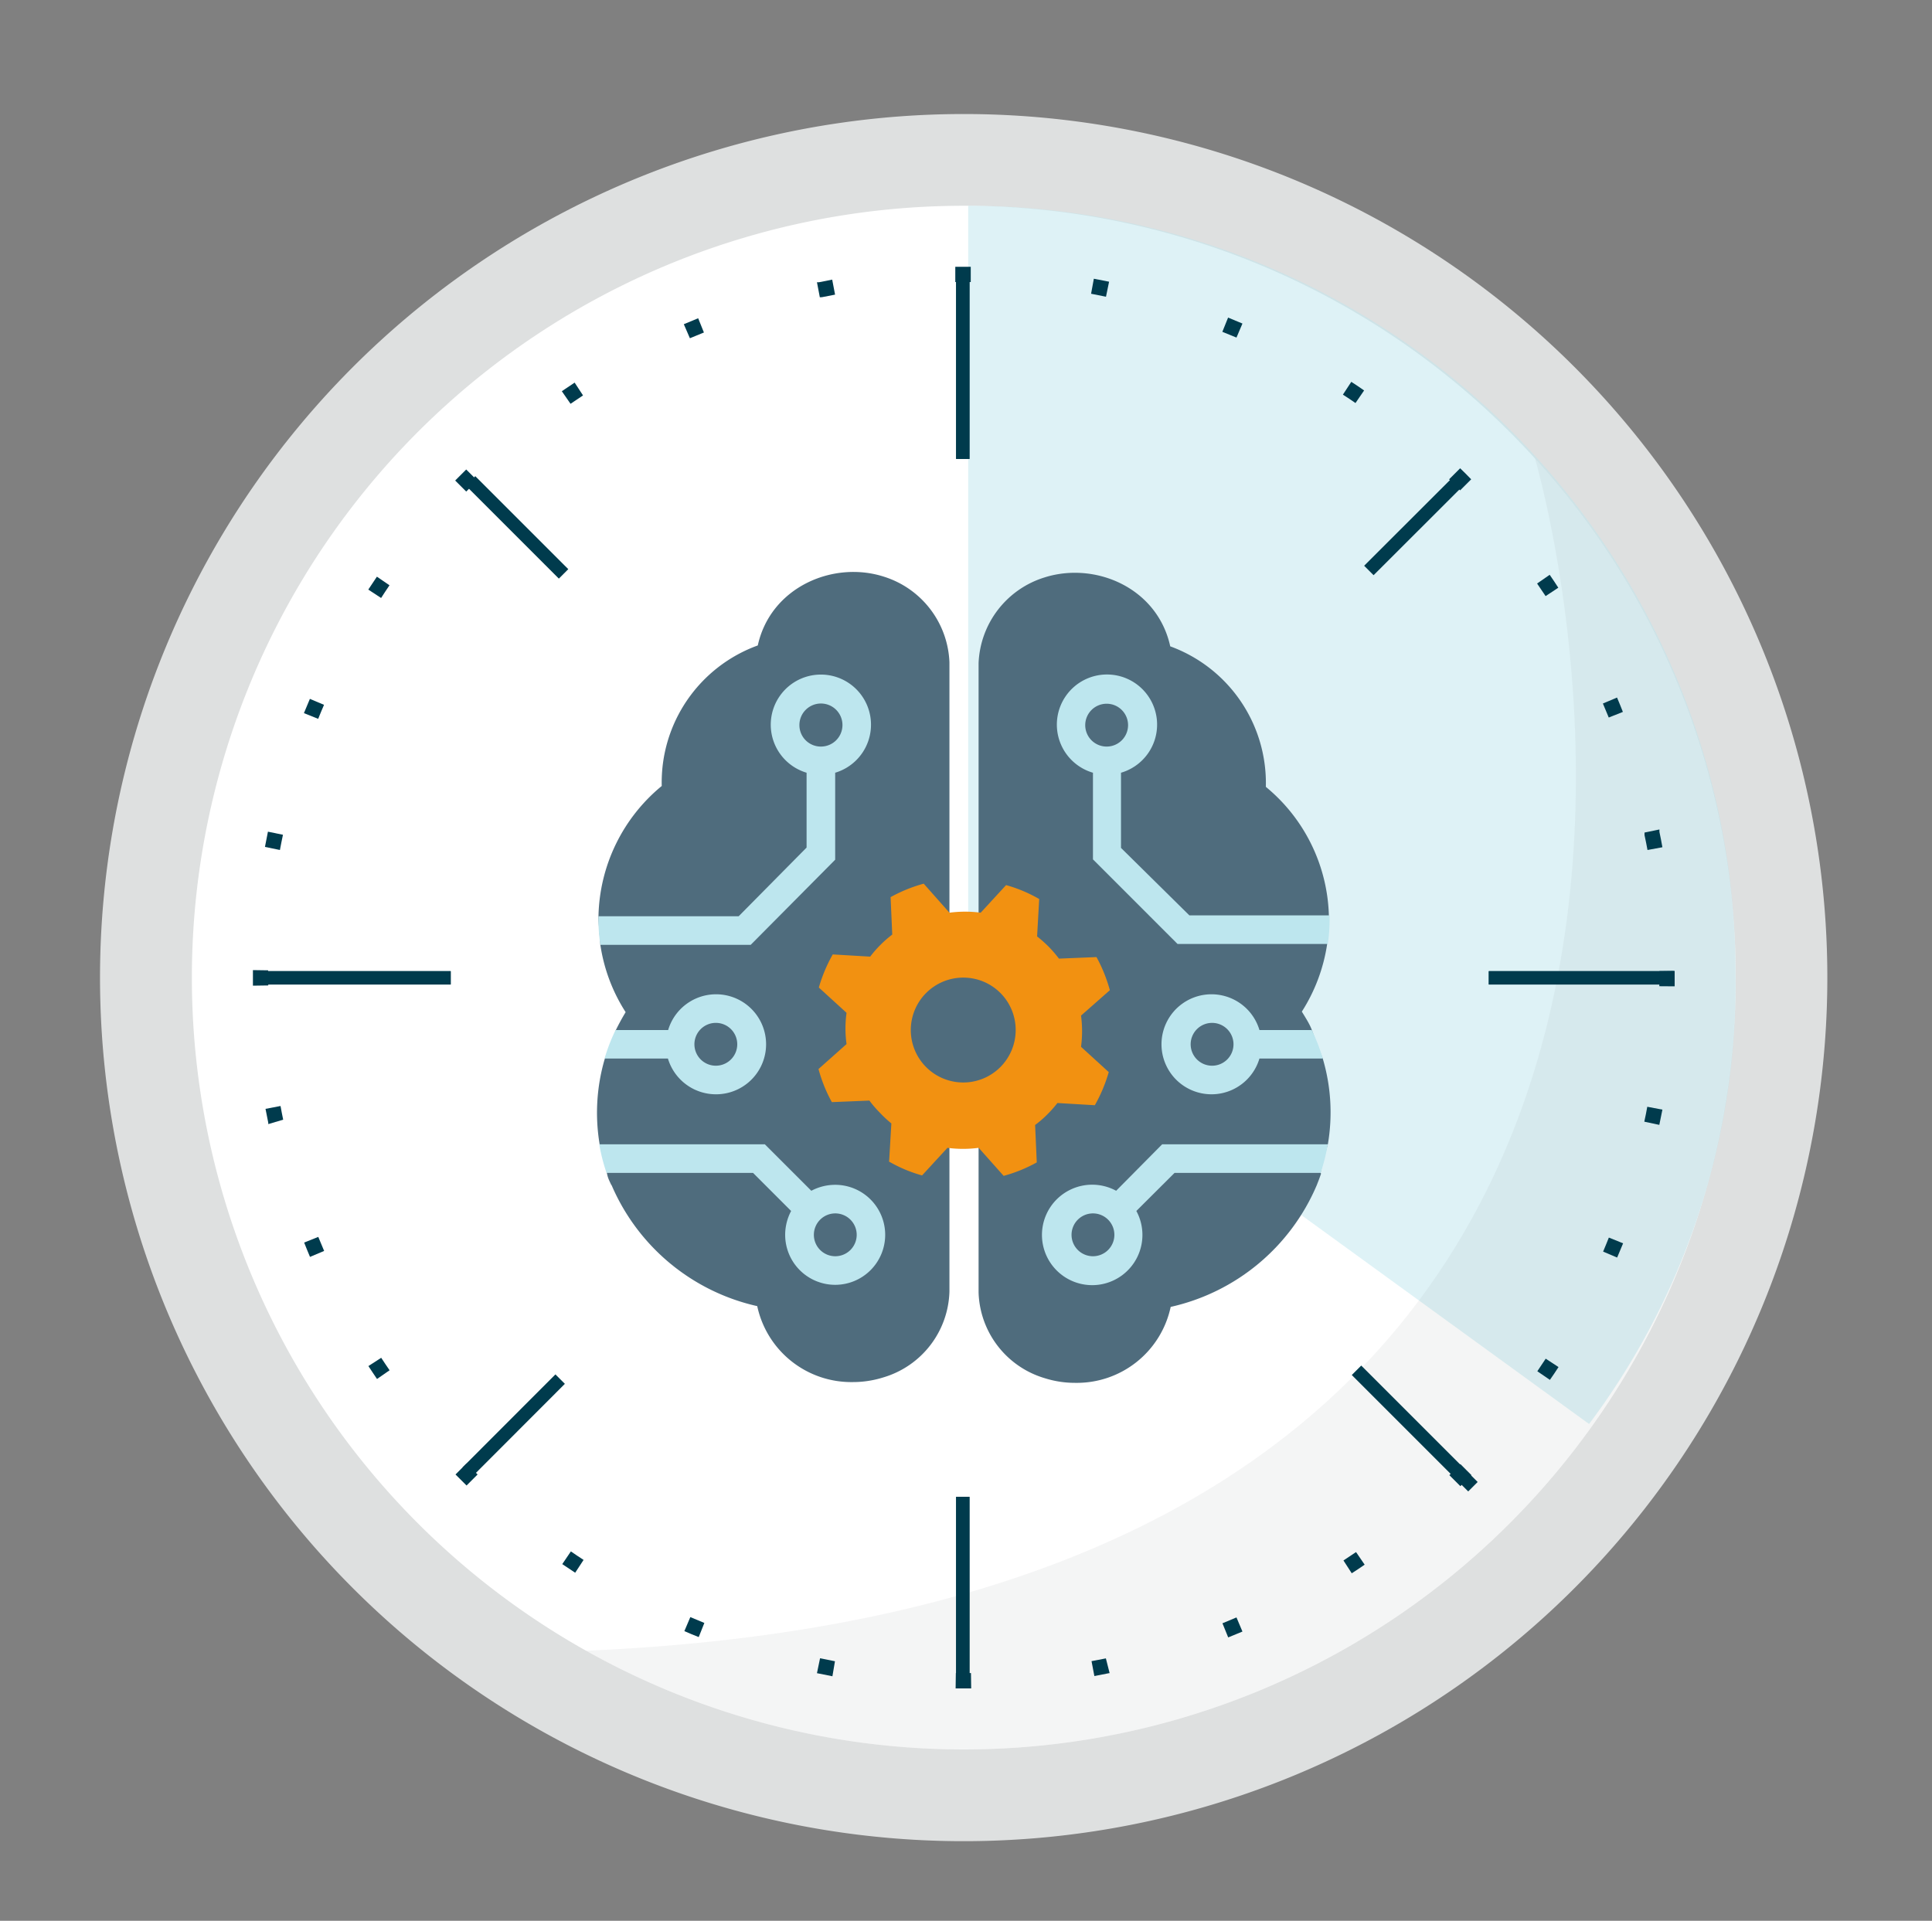 <svg id="Layer_1" data-name="Layer 1" xmlns="http://www.w3.org/2000/svg" xmlns:xlink="http://www.w3.org/1999/xlink" viewBox="0 0 175 174"><rect x="0" y="0" width="175" height="174" fill="#808080" stroke="none"/><defs><style>.cls-1,.cls-12{fill:none;}.cls-2{fill:#dee0e0;}.cls-3{fill:#fff;}.cls-4{opacity:0.5;}.cls-5{clip-path:url(#clip-path);}.cls-6{clip-path:url(#clip-path-2);}.cls-7{fill:#bde6ee;}.cls-8{opacity:0.1;}.cls-9{clip-path:url(#clip-path-3);}.cls-10{clip-path:url(#clip-path-4);}.cls-11{fill:#939699;}.cls-12{stroke:#003b4d;stroke-linecap:square;stroke-miterlimit:10;stroke-width:1.21px;}.cls-13{fill:#003b4d;}.cls-14{fill:#4f6c7d;}.cls-15{fill:#f29111;}</style><clipPath id="clip-path"><rect class="cls-1" x="87.7" y="18.64" width="69.52" height="110.38"/></clipPath><clipPath id="clip-path-2"><rect class="cls-1" x="87.7" y="18.64" width="69.52" height="110.38"/></clipPath><clipPath id="clip-path-3"><rect class="cls-1" x="17.38" y="18.64" width="193.16" height="166.28"/></clipPath><clipPath id="clip-path-4"><path class="cls-1" d="M87.3,18.64a69.92,69.92,0,1,0,69.91,69.92A69.92,69.92,0,0,0,87.3,18.64Z"/></clipPath></defs><title>sec3-icon1</title><path class="cls-2" d="M165.52,88.56A78.23,78.23,0,1,1,87.3,10.33a78.22,78.22,0,0,1,78.22,78.23"/><path class="cls-3" d="M157.22,88.56A69.92,69.92,0,1,1,87.3,18.64a69.93,69.93,0,0,1,69.92,69.92"/><g class="cls-4"><g class="cls-5"><g class="cls-6"><path class="cls-7" d="M87.7,88.16V18.64a69.52,69.52,0,0,1,69.51,69.52A66.56,66.56,0,0,1,143.94,129Z"/></g></g></g><g class="cls-8"><g class="cls-9"><g class="cls-10"><path class="cls-11" d="M138.89,41S173.83,155.71,33.3,149.48c0,0,77.53,55.38,123.22,27.69s60.92-108,51.23-120.45S144.06,29,144.06,29Z"/></g></g></g><line class="cls-12" x1="40.22" y1="88.58" x2="24.7" y2="88.58"/><line class="cls-12" x1="150.99" y1="88.58" x2="135.46" y2="88.58"/><line class="cls-12" x1="87.21" y1="136.2" x2="87.21" y2="151.73"/><path class="cls-13" d="M25.36,77,24,76.72l.27-1.38,1.36.28c-.09.45-.19.9-.27,1.35"/><path class="cls-13" d="M28.82,65.12l-1.29-.52.54-1.29,1.28.54c-.18.42-.36.84-.53,1.27"/><path class="cls-13" d="M132.28,134.63l-1-1c.33-.32.65-.64,1-1l1,1-1,1"/><path class="cls-13" d="M42.26,134.57l-1-1,1-1,1,1Z"/><path class="cls-13" d="M140.39,125l-1.14-.78.76-1.14,1.16.76c-.25.39-.51.78-.78,1.16"/><path class="cls-13" d="M34.15,124.92c-.27-.39-.52-.78-.78-1.17l1.16-.75c.25.38.5.76.76,1.13Z"/><path class="cls-13" d="M146.48,113.92l-1.27-.54c.18-.42.35-.85.52-1.27l1.29.52-.54,1.29"/><path class="cls-13" d="M150.3,101.9l-1.36-.29q.15-.67.27-1.35l1.37.26c-.09.46-.19.92-.28,1.38"/><polygon class="cls-13" points="151.69 89.35 150.3 89.34 150.31 88.63 150.3 87.97 151.69 87.95 151.69 88.63 151.69 89.35"/><path class="cls-13" d="M149.23,77q-.12-.67-.27-1.35l0-.23,1.35-.28,0,.22c.1.47.19.93.27,1.39Z"/><path class="cls-13" d="M145.72,65c-.17-.42-.35-.85-.53-1.27l1.28-.54c.18.43.36.86.53,1.3Z"/><path class="cls-13" d="M34.52,54.17l-1.16-.76q.38-.58.78-1.17l1.14.78c-.26.38-.51.76-.76,1.15"/><path class="cls-13" d="M140,54l-.77-1.14,1.14-.79q.41.59.78,1.17Z"/><path class="cls-13" d="M42.23,44.53l-1-1,1-1,1,1-1,1"/><path class="cls-13" d="M132.26,44.42l-1-1,1-1q.51.49,1,1Z"/><path class="cls-13" d="M51.68,36.58l-.79-1.14,1.16-.78.76,1.16-1.13.76"/><path class="cls-13" d="M122.78,36.51c-.37-.26-.75-.51-1.14-.76l.76-1.16c.39.25.78.51,1.16.78Z"/><path class="cls-13" d="M62.49,30.64l-.55-1.27,1.3-.54.52,1.29-1.27.52"/><path class="cls-13" d="M112,30.58l-1.28-.52.52-1.29,1.3.54Z"/><path class="cls-13" d="M74.26,26.93,74,25.57l.17,0,1.21-.24.26,1.36-1.18.23Z"/><path class="cls-13" d="M100.18,26.88l-1.35-.27.25-1.36,1.38.27Z"/><path class="cls-13" d="M86.53,25.56l0-1.39h1.4v1.38H86.53"/><polygon class="cls-13" points="87.23 152.95 86.56 152.95 86.58 151.56 87.23 151.57 87.95 151.56 87.97 152.95 87.23 152.95"/><path class="cls-13" d="M75.4,151.85,74,151.57l.28-1.35,1.35.27Z"/><path class="cls-13" d="M99.13,151.84l-.26-1.36,1.3-.25.34,1.34h-.06l-1.32.26"/><path class="cls-13" d="M111.25,148.33l-.52-1.28,1.27-.53.54,1.28-1.29.53"/><path class="cls-13" d="M63.29,148.3c-.44-.17-.87-.35-1.3-.54l.54-1.27,1.27.53Z"/><path class="cls-13" d="M122.44,142.52l-.75-1.16,1.14-.76.78,1.14c-.39.27-.77.53-1.17.78"/><path class="cls-13" d="M52.1,142.47l-1.17-.78.78-1.15c.38.26.76.52,1.15.77Z"/><path class="cls-13" d="M28.08,113.86c-.18-.43-.36-.86-.53-1.3l1.28-.51c.17.42.35.85.53,1.27Z"/><path class="cls-13" d="M24.3,101.83l0-.12c-.09-.42-.17-.84-.25-1.26l1.36-.26c.07.42.16.83.24,1.24Z"/><polygon class="cls-13" points="22.91 89.29 22.91 88.5 22.91 87.88 24.29 87.9 24.29 88.49 24.3 89.27 22.91 89.29"/><line class="cls-12" x1="87.21" y1="25.44" x2="87.21" y2="40.97"/><line class="cls-12" x1="40.22" y1="88.58" x2="24.7" y2="88.58"/><line class="cls-12" x1="150.99" y1="88.58" x2="135.46" y2="88.58"/><line class="cls-12" x1="87.21" y1="136.2" x2="87.21" y2="151.73"/><line class="cls-12" x1="87.21" y1="25.44" x2="87.21" y2="40.97"/><line class="cls-12" x1="50.62" y1="51.56" x2="43.05" y2="43.99"/><line class="cls-12" x1="132.99" y1="134.25" x2="123.3" y2="124.56"/><line class="cls-12" x1="50.31" y1="125.36" x2="42.75" y2="132.93"/><line class="cls-12" x1="131.99" y1="43.69" x2="124.42" y2="51.25"/><path class="cls-14" d="M55.38,107.32a18.84,18.84,0,0,0,13.21,11,8.71,8.71,0,0,0,8.65,6.88,9.16,9.16,0,0,0,2.76-.42A8.36,8.36,0,0,0,86,117v-57a8.48,8.48,0,0,0-6-7.78c-4.59-1.44-10.21,1-11.36,6.25a13.2,13.2,0,0,0-8.7,12.73A15.69,15.69,0,0,0,54.21,83c0,.81.12,1.75.17,2.59a15.46,15.46,0,0,0,2.29,6.1q-.49.81-.9,1.65c-.17.5-.64,1.76-1,2.61a17.31,17.31,0,0,0-.45,7.74c.13.44.57,2.13.66,2.61s.25.72.4,1.07"/><path class="cls-14" d="M119.62,106.25c.08-.48.53-2.17.66-2.61a17.13,17.13,0,0,0-.46-7.73c-.35-.86-.82-2.12-1-2.62s-.57-1.11-.9-1.65a15.61,15.61,0,0,0,2.29-6.1c0-.84.12-1.78.16-2.59a15.65,15.65,0,0,0-5.71-11.67A13.19,13.19,0,0,0,106,58.55c-1.16-5.3-6.77-7.69-11.36-6.25a8.48,8.48,0,0,0-6,7.78v57a8.37,8.37,0,0,0,6,7.77,9.07,9.07,0,0,0,2.76.42,8.69,8.69,0,0,0,8.64-6.88,18.85,18.85,0,0,0,13.22-11c.14-.35.28-.71.4-1.07"/><path class="cls-15" d="M80.54,105.15l.2-3.38a10.55,10.55,0,0,1-1.07-1,10.21,10.21,0,0,1-.92-1.07l-3.4.14a13.3,13.3,0,0,1-1.21-3l2.54-2.26a10.32,10.32,0,0,1,0-2.83l-2.51-2.29a13.88,13.88,0,0,1,1.26-3l3.39.2a10.58,10.58,0,0,1,2-2l-.15-3.39a13.53,13.53,0,0,1,3-1.22L86,82.68a10.73,10.73,0,0,1,2.83,0l2.3-2.5a12.87,12.87,0,0,1,3,1.26l-.19,3.39a11.68,11.68,0,0,1,1.06.94,11.56,11.56,0,0,1,.92,1.07l3.4-.14a13.78,13.78,0,0,1,1.21,3L97.92,92a10.73,10.73,0,0,1,0,2.83l2.51,2.29a13.88,13.88,0,0,1-1.26,3l-3.39-.2a10.47,10.47,0,0,1-.94,1.06,9.47,9.47,0,0,1-1.08.93l.15,3.39a13.33,13.33,0,0,1-3,1.22l-2.26-2.54a10.72,10.72,0,0,1-2.83,0l-2.3,2.5a12.87,12.87,0,0,1-3-1.26"/><path class="cls-14" d="M92,93.31a4.75,4.75,0,1,1-4.74-4.75A4.74,4.74,0,0,1,92,93.31"/><path class="cls-7" d="M114.08,93.31a4.53,4.53,0,1,0,0,2.58h5.74a17.58,17.58,0,0,0-1-2.58Zm-4.35,3.23a1.94,1.94,0,1,1,2-1.94,1.94,1.94,0,0,1-2,1.94"/><path class="cls-7" d="M101.1,107.87a4.55,4.55,0,1,0,1.83,1.83l3.46-3.45h13.23a16.92,16.92,0,0,0,.65-2.59h-15ZM99,113.8a1.94,1.94,0,1,1,1.94-1.94A1.94,1.94,0,0,1,99,113.8"/><path class="cls-7" d="M101.54,76.81V70A4.54,4.54,0,1,0,99,70v7.85l7.66,7.66h13.61a14.9,14.9,0,0,0,.16-2.59h-12.7ZM98.3,65.69a1.94,1.94,0,1,1,1.94,1.94,1.94,1.94,0,0,1-1.94-1.94"/><path class="cls-7" d="M75.65,77.88V70a4.54,4.54,0,1,0-2.59,0v6.78L66.91,83H54.21a14.9,14.9,0,0,0,.17,2.59H68ZM72.41,65.69a1.95,1.95,0,1,1,1.94,1.94,1.94,1.94,0,0,1-1.94-1.94"/><path class="cls-7" d="M71.66,109.7a4.64,4.64,0,0,0-.54,2.16,4.53,4.53,0,1,0,4.53-4.53,4.61,4.61,0,0,0-2.16.54l-4.21-4.21h-15a17,17,0,0,0,.66,2.59H68.21Zm4,.22a1.94,1.94,0,1,1-1.94,1.94,1.94,1.94,0,0,1,1.94-1.94"/><path class="cls-7" d="M64.86,99.13a4.53,4.53,0,1,0-4.34-5.82H55.76a16.47,16.47,0,0,0-1,2.58h5.74a4.54,4.54,0,0,0,4.34,3.24m0-6.47a1.94,1.94,0,1,1-1.94,1.94,1.94,1.94,0,0,1,1.94-1.94"/></svg>